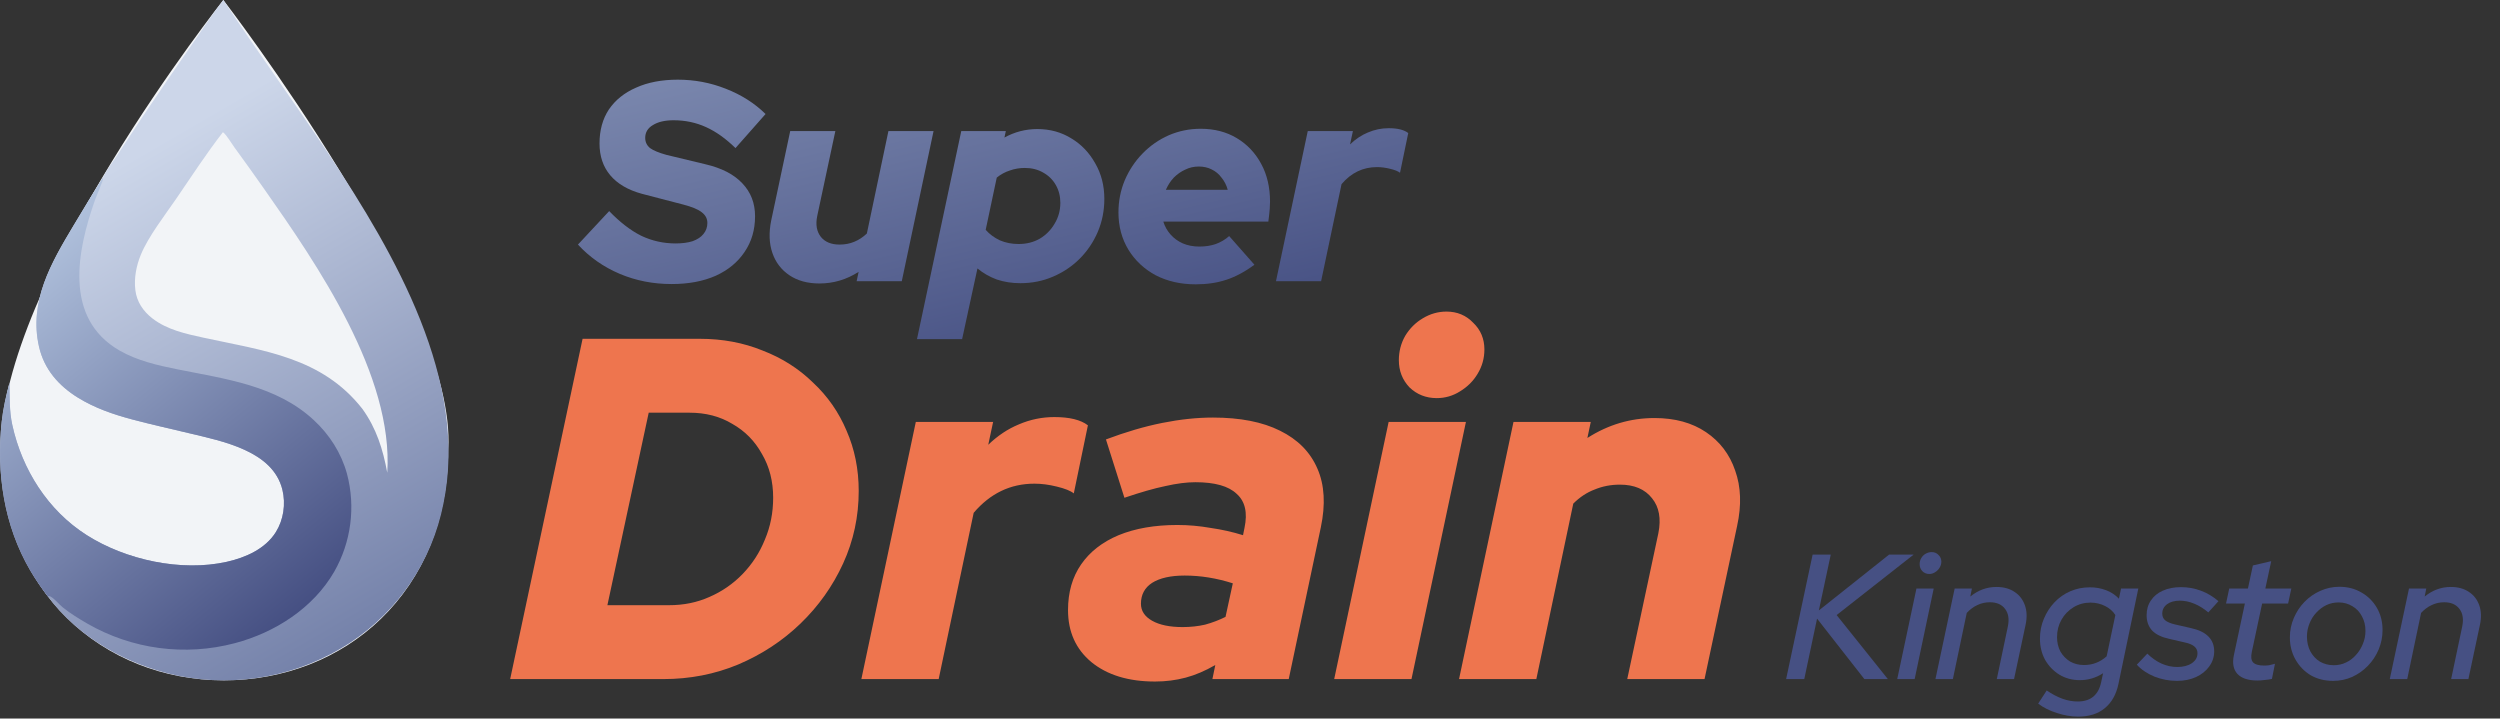 <svg width="167" height="48" viewBox="0 0 167 48" fill="none" xmlns="http://www.w3.org/2000/svg">
<rect x="0" y="0" width="167" height="48" fill="#333333" stroke="none"/>
<g clip-path="url(#clip0_7700_2710)">
<path d="M29.94 30.007C29.94 39.569 23.019 45.446 14.954 45.446C6.889 45.446 0.038 39.499 0.038 29.937C0.038 18.785 14.919 0 14.919 0C14.919 0 30.603 20.353 29.94 30.007Z" fill="#F2F4F7"/>
<path d="M14.919 0C17.214 3.491 19.683 6.852 21.987 10.338C26.372 16.97 31.321 25.415 29.618 33.659C28.867 37.452 26.631 40.787 23.407 42.922C20.005 45.157 15.856 45.953 11.868 45.135C8.541 44.439 5.223 42.602 3.185 39.828C2.766 39.272 2.371 38.708 2.019 38.106C0.261 35.094 -0.25 31.615 0.113 28.179C0.203 27.322 0.412 26.415 0.63 25.581C0.652 26.531 0.617 27.457 0.822 28.39C1.476 31.365 3.195 34.092 5.786 35.741C8.4 37.405 12.11 38.212 15.155 37.528C16.402 37.248 17.724 36.669 18.427 35.544C18.944 34.717 19.095 33.659 18.865 32.715C18.23 30.111 14.848 29.473 12.62 28.936C11.361 28.633 10.093 28.355 8.84 28.021C7.57 27.683 6.33 27.26 5.205 26.563C3.91 25.762 2.949 24.664 2.605 23.154C1.918 20.132 3.425 17.554 4.911 15.071C5.548 14.001 6.197 12.938 6.858 11.883C7.102 11.377 7.484 10.889 7.796 10.419L9.427 7.942C10.587 6.215 11.76 4.498 12.946 2.79C13.588 1.863 14.224 0.886 14.919 0Z" fill="url(#paint0_linear_7700_2710)"/>
<path d="M6.858 11.883C6.866 11.91 6.884 11.936 6.88 11.964C6.855 12.144 6.455 13.056 6.356 13.334C5.149 16.735 4.229 21.254 7.988 23.417C9.161 24.092 10.534 24.406 11.85 24.671C15.056 25.317 18.455 25.737 20.961 28.062C22.018 29.042 22.797 30.259 23.179 31.653C23.764 33.86 23.457 36.209 22.325 38.191C20.92 40.624 18.367 42.255 15.692 42.963C12.359 43.846 8.812 43.374 5.825 41.652C5.269 41.327 4.671 40.965 4.175 40.559C3.918 40.348 3.698 40.046 3.415 39.873C3.33 39.82 3.283 39.817 3.185 39.828C2.766 39.272 2.371 38.708 2.019 38.106C0.261 35.094 -0.25 31.615 0.113 28.179C0.203 27.322 0.412 26.415 0.63 25.581C0.652 26.531 0.617 27.457 0.822 28.39C1.476 31.365 3.195 34.092 5.786 35.741C8.4 37.405 12.11 38.212 15.155 37.528C16.402 37.248 17.724 36.669 18.427 35.544C18.944 34.717 19.095 33.659 18.865 32.715C18.23 30.111 14.848 29.473 12.62 28.936C11.361 28.633 10.093 28.355 8.84 28.021C7.57 27.683 6.33 27.26 5.205 26.563C3.91 25.762 2.949 24.664 2.605 23.154C1.918 20.132 3.425 17.554 4.911 15.071C5.548 14.001 6.197 12.938 6.858 11.883Z" fill="url(#paint1_linear_7700_2710)"/>
<path d="M14.889 8.833C14.906 8.845 14.925 8.854 14.94 8.869C15.186 9.099 15.444 9.548 15.651 9.834C16.325 10.757 16.989 11.685 17.645 12.621C21.224 17.711 26.291 25.098 25.869 31.581C25.582 30.019 25.148 28.623 24.212 27.319C21.508 23.862 17.617 23.43 13.626 22.564C12.426 22.303 11.165 22.035 10.173 21.264C9.563 20.79 9.133 20.154 9.041 19.376C8.946 18.584 9.103 17.76 9.404 17.026C9.909 15.794 11.005 14.395 11.773 13.272C12.788 11.788 13.786 10.252 14.889 8.833Z" fill="#F2F4F7"/>
<path d="M44.864 18.974C43.625 18.974 42.468 18.746 41.394 18.291C40.32 17.836 39.391 17.185 38.607 16.338L40.693 14.101C41.413 14.847 42.127 15.396 42.835 15.75C43.556 16.092 44.32 16.262 45.129 16.262C45.572 16.262 45.951 16.212 46.267 16.111C46.583 15.997 46.823 15.839 46.987 15.637C47.164 15.422 47.253 15.175 47.253 14.897C47.253 14.607 47.127 14.366 46.874 14.177C46.634 13.987 46.223 13.816 45.641 13.665L42.873 12.944C41.95 12.691 41.249 12.281 40.768 11.712C40.288 11.143 40.048 10.435 40.048 9.588C40.048 8.703 40.256 7.945 40.673 7.313C41.103 6.681 41.71 6.194 42.494 5.853C43.278 5.499 44.207 5.322 45.281 5.322C46.393 5.322 47.462 5.524 48.485 5.929C49.522 6.333 50.407 6.896 51.14 7.616L49.13 9.892C48.485 9.259 47.828 8.792 47.158 8.488C46.488 8.185 45.768 8.033 44.997 8.033C44.415 8.033 43.954 8.141 43.612 8.356C43.271 8.558 43.1 8.842 43.1 9.209C43.1 9.487 43.208 9.715 43.423 9.892C43.65 10.056 44.017 10.207 44.523 10.347L47.12 10.972C48.207 11.225 49.029 11.649 49.585 12.243C50.154 12.837 50.438 13.57 50.438 14.442C50.438 15.352 50.205 16.149 49.737 16.831C49.282 17.514 48.637 18.045 47.803 18.424C46.968 18.791 45.989 18.974 44.864 18.974Z" fill="url(#paint2_linear_7700_2710)"/>
<path d="M54.74 18.936C53.944 18.936 53.273 18.753 52.73 18.386C52.186 18.019 51.807 17.52 51.592 16.888C51.377 16.256 51.352 15.536 51.517 14.726L52.787 8.754H55.802L54.588 14.442C54.474 15.011 54.556 15.472 54.835 15.826C55.113 16.168 55.53 16.338 56.086 16.338C56.44 16.338 56.769 16.275 57.072 16.149C57.375 16.022 57.654 15.839 57.906 15.599L59.347 8.754H62.362L60.239 18.784H57.224L57.356 18.159C56.547 18.677 55.675 18.936 54.74 18.936Z" fill="url(#paint3_linear_7700_2710)"/>
<path d="M61.255 22.652L64.213 8.754H67.19L67.095 9.19C67.778 8.811 68.511 8.621 69.295 8.621C70.142 8.621 70.9 8.83 71.57 9.247C72.24 9.651 72.771 10.207 73.163 10.915C73.567 11.611 73.77 12.401 73.77 13.286C73.77 14.069 73.624 14.802 73.334 15.485C73.043 16.168 72.638 16.768 72.12 17.286C71.614 17.792 71.02 18.19 70.338 18.481C69.668 18.771 68.941 18.917 68.157 18.917C67.601 18.917 67.076 18.835 66.583 18.67C66.103 18.493 65.673 18.247 65.294 17.931L64.27 22.652H61.255ZM68.043 16.3C68.574 16.3 69.048 16.18 69.465 15.94C69.883 15.687 70.211 15.352 70.451 14.935C70.704 14.518 70.831 14.057 70.831 13.551C70.831 13.108 70.73 12.71 70.527 12.356C70.325 12.002 70.041 11.724 69.674 11.522C69.32 11.32 68.916 11.219 68.46 11.219C68.107 11.219 67.772 11.276 67.456 11.389C67.14 11.491 66.849 11.649 66.583 11.864L65.844 15.352C66.097 15.643 66.413 15.877 66.792 16.054C67.171 16.218 67.588 16.3 68.043 16.3Z" fill="url(#paint4_linear_7700_2710)"/>
<path d="M79.871 18.993C78.872 18.993 77.981 18.791 77.197 18.386C76.426 17.969 75.819 17.4 75.377 16.68C74.934 15.946 74.713 15.118 74.713 14.196C74.713 13.437 74.852 12.723 75.13 12.053C75.421 11.37 75.819 10.77 76.325 10.252C76.831 9.734 77.412 9.329 78.069 9.038C78.739 8.748 79.453 8.602 80.212 8.602C81.122 8.602 81.925 8.811 82.62 9.228C83.315 9.645 83.859 10.22 84.251 10.953C84.642 11.674 84.838 12.514 84.838 13.475C84.838 13.614 84.832 13.772 84.819 13.949C84.807 14.126 84.775 14.411 84.725 14.802H77.709C77.81 15.131 77.974 15.422 78.202 15.675C78.43 15.927 78.701 16.123 79.017 16.262C79.346 16.401 79.713 16.471 80.117 16.471C80.522 16.471 80.888 16.414 81.217 16.3C81.558 16.174 81.855 15.997 82.108 15.769L83.795 17.684C83.163 18.152 82.538 18.487 81.918 18.689C81.311 18.892 80.629 18.993 79.871 18.993ZM77.88 12.679H82.013C81.925 12.363 81.786 12.091 81.596 11.864C81.419 11.623 81.198 11.44 80.932 11.314C80.68 11.187 80.395 11.124 80.079 11.124C79.75 11.124 79.447 11.194 79.169 11.333C78.891 11.459 78.638 11.636 78.41 11.864C78.196 12.091 78.019 12.363 77.88 12.679Z" fill="url(#paint5_linear_7700_2710)"/>
<path d="M85.235 18.784L87.359 8.754H90.374L90.184 9.645C90.551 9.291 90.949 9.026 91.379 8.849C91.821 8.659 92.282 8.564 92.763 8.564C93.357 8.564 93.793 8.672 94.071 8.887L93.521 11.541C93.395 11.44 93.174 11.351 92.858 11.276C92.554 11.2 92.263 11.162 91.985 11.162C91.05 11.162 90.26 11.541 89.615 12.3L88.25 18.784H85.235Z" fill="url(#paint6_linear_7700_2710)"/>
<path d="M34.079 45.363L38.917 22.632H46.743C48.259 22.632 49.655 22.892 50.932 23.412C52.231 23.91 53.357 24.624 54.309 25.555C55.284 26.464 56.031 27.536 56.55 28.77C57.091 30.004 57.362 31.346 57.362 32.796C57.362 34.507 57.016 36.119 56.323 37.635C55.63 39.15 54.678 40.492 53.465 41.661C52.275 42.809 50.889 43.718 49.309 44.389C47.75 45.038 46.083 45.363 44.308 45.363H34.079ZM40.574 40.427H44.697C45.672 40.427 46.57 40.243 47.393 39.875C48.237 39.507 48.973 38.998 49.601 38.349C50.25 37.678 50.748 36.909 51.095 36.044C51.463 35.178 51.647 34.247 51.647 33.251C51.647 32.147 51.398 31.173 50.9 30.328C50.423 29.462 49.763 28.791 48.919 28.315C48.096 27.817 47.144 27.568 46.061 27.568H43.334L40.574 40.427ZM57.539 45.363L61.176 28.185H66.34L66.015 29.711C66.643 29.105 67.325 28.651 68.061 28.348C68.818 28.023 69.609 27.86 70.431 27.86C71.449 27.86 72.195 28.044 72.672 28.412L71.73 32.959C71.513 32.785 71.135 32.634 70.594 32.504C70.074 32.374 69.576 32.309 69.1 32.309C67.498 32.309 66.145 32.959 65.041 34.258L62.703 45.363H57.539ZM77.156 45.526C75.381 45.526 73.963 45.093 72.903 44.227C71.863 43.361 71.344 42.203 71.344 40.752C71.344 39.561 71.636 38.544 72.221 37.7C72.805 36.855 73.639 36.206 74.721 35.751C75.825 35.297 77.135 35.069 78.65 35.069C79.386 35.069 80.122 35.134 80.858 35.264C81.616 35.372 82.341 35.535 83.034 35.751L83.132 35.264C83.348 34.247 83.175 33.489 82.612 32.991C82.071 32.471 81.151 32.212 79.852 32.212C79.267 32.212 78.596 32.298 77.838 32.471C77.102 32.623 76.193 32.883 75.111 33.251L73.877 29.354C75.197 28.856 76.453 28.488 77.644 28.25C78.834 28.012 79.96 27.893 81.021 27.893C82.839 27.893 84.333 28.185 85.502 28.77C86.693 29.354 87.526 30.198 88.002 31.302C88.479 32.385 88.554 33.695 88.23 35.232L86.087 45.363H80.988L81.183 44.422C80.512 44.811 79.852 45.093 79.202 45.266C78.553 45.439 77.871 45.526 77.156 45.526ZM79.007 41.889C79.527 41.889 80.025 41.834 80.501 41.726C80.977 41.596 81.432 41.423 81.865 41.207L82.352 38.966C81.27 38.62 80.198 38.447 79.137 38.447C78.206 38.447 77.481 38.609 76.962 38.934C76.464 39.258 76.215 39.724 76.215 40.33C76.215 40.806 76.464 41.185 76.962 41.466C77.46 41.748 78.141 41.889 79.007 41.889ZM89.124 45.363L92.761 28.185H97.924L94.287 45.363H89.124ZM95.976 26.594C95.261 26.594 94.655 26.356 94.157 25.88C93.681 25.382 93.443 24.776 93.443 24.061C93.443 23.477 93.584 22.935 93.865 22.438C94.168 21.94 94.558 21.55 95.034 21.268C95.532 20.965 96.062 20.814 96.625 20.814C97.34 20.814 97.935 21.063 98.411 21.561C98.909 22.037 99.158 22.632 99.158 23.347C99.158 23.931 99.007 24.472 98.704 24.97C98.422 25.447 98.032 25.836 97.535 26.139C97.058 26.442 96.539 26.594 95.976 26.594ZM97.464 45.363L101.101 28.185H106.264L106.037 29.257C107.423 28.369 108.916 27.925 110.518 27.925C111.882 27.925 113.03 28.239 113.96 28.867C114.891 29.495 115.541 30.35 115.909 31.432C116.298 32.515 116.342 33.749 116.039 35.134L113.863 45.363H108.7L110.778 35.621C110.973 34.647 110.832 33.868 110.356 33.283C109.88 32.677 109.165 32.374 108.213 32.374C107.607 32.374 107.044 32.482 106.524 32.699C106.005 32.894 105.528 33.208 105.095 33.641L102.627 45.363H97.464Z" fill="#EE754E"/>
<path d="M119.313 45.363L121.083 37.047H122.295L121.499 40.777L126.192 37.047H127.831L122.687 41.086L126.109 45.363H124.54L121.38 41.324L120.525 45.363H119.313Z" fill="#465083"/>
<path d="M126.735 45.363L128.018 39.316H129.171L127.899 45.363H126.735ZM128.874 38.342C128.691 38.342 128.537 38.278 128.41 38.151C128.292 38.025 128.232 37.87 128.232 37.688C128.232 37.538 128.268 37.403 128.339 37.284C128.41 37.157 128.509 37.059 128.636 36.987C128.763 36.916 128.897 36.88 129.04 36.88C129.222 36.88 129.373 36.944 129.491 37.07C129.618 37.189 129.682 37.34 129.682 37.522C129.682 37.664 129.642 37.799 129.563 37.926C129.491 38.045 129.392 38.144 129.266 38.223C129.147 38.302 129.016 38.342 128.874 38.342Z" fill="#465083"/>
<path d="M129.288 45.363L130.571 39.316H131.723L131.616 39.85C132.139 39.423 132.721 39.209 133.363 39.209C133.846 39.209 134.25 39.32 134.574 39.541C134.899 39.755 135.129 40.052 135.263 40.432C135.398 40.813 135.414 41.244 135.311 41.727L134.539 45.363H133.386L134.123 41.858C134.226 41.367 134.166 40.975 133.945 40.682C133.723 40.381 133.382 40.231 132.923 40.231C132.622 40.231 132.341 40.294 132.079 40.421C131.826 40.539 131.592 40.714 131.379 40.943L130.452 45.363H129.288Z" fill="#465083"/>
<path d="M138.823 47.87C138.364 47.87 137.893 47.79 137.41 47.632C136.926 47.482 136.507 47.272 136.15 47.002L136.72 46.123C137.069 46.361 137.413 46.543 137.754 46.67C138.103 46.797 138.447 46.86 138.788 46.86C139.651 46.86 140.174 46.432 140.356 45.577L140.487 44.971C140.011 45.28 139.493 45.434 138.93 45.434C138.423 45.434 137.968 45.311 137.564 45.066C137.168 44.82 136.851 44.492 136.614 44.08C136.384 43.66 136.269 43.185 136.269 42.654C136.269 42.187 136.356 41.747 136.53 41.335C136.705 40.916 136.942 40.547 137.243 40.231C137.544 39.914 137.897 39.668 138.301 39.494C138.704 39.32 139.14 39.233 139.607 39.233C139.988 39.233 140.344 39.296 140.677 39.423C141.017 39.549 141.306 39.739 141.544 39.993L141.686 39.316H142.839L141.508 45.707C141.358 46.404 141.053 46.939 140.593 47.311C140.142 47.684 139.552 47.87 138.823 47.87ZM139.215 44.424C139.786 44.424 140.289 44.23 140.724 43.842L141.306 41.086C141.148 40.833 140.918 40.63 140.617 40.48C140.316 40.33 139.992 40.254 139.643 40.254C139.231 40.254 138.855 40.357 138.514 40.563C138.174 40.769 137.905 41.046 137.707 41.395C137.509 41.743 137.41 42.131 137.41 42.559C137.41 42.916 137.485 43.236 137.635 43.521C137.794 43.799 138.008 44.02 138.277 44.187C138.554 44.345 138.867 44.424 139.215 44.424Z" fill="#465083"/>
<path d="M145.425 45.482C144.903 45.482 144.4 45.387 143.916 45.197C143.433 44.999 143.041 44.733 142.74 44.401L143.441 43.664C143.742 43.957 144.059 44.179 144.392 44.329C144.732 44.48 145.081 44.555 145.437 44.555C145.833 44.555 146.158 44.472 146.411 44.306C146.665 44.131 146.792 43.91 146.792 43.64C146.792 43.45 146.724 43.3 146.59 43.189C146.455 43.07 146.241 42.979 145.948 42.916L144.914 42.678C144.4 42.567 144.015 42.381 143.762 42.12C143.516 41.85 143.394 41.51 143.394 41.098C143.394 40.718 143.489 40.389 143.679 40.112C143.869 39.827 144.134 39.609 144.475 39.458C144.823 39.3 145.227 39.221 145.687 39.221C146.154 39.221 146.597 39.3 147.017 39.458C147.445 39.617 147.837 39.85 148.193 40.159L147.516 40.908C147.215 40.654 146.902 40.46 146.578 40.326C146.253 40.191 145.932 40.124 145.615 40.124C145.259 40.124 144.974 40.203 144.76 40.361C144.546 40.52 144.439 40.73 144.439 40.991C144.439 41.181 144.507 41.331 144.641 41.442C144.776 41.553 144.998 41.644 145.306 41.716L146.34 41.953C146.863 42.064 147.255 42.25 147.516 42.512C147.778 42.773 147.908 43.106 147.908 43.51C147.908 43.882 147.797 44.218 147.576 44.519C147.362 44.82 147.065 45.058 146.685 45.232C146.312 45.398 145.893 45.482 145.425 45.482Z" fill="#465083"/>
<path d="M150.79 45.458C150.181 45.458 149.737 45.311 149.46 45.018C149.19 44.725 149.111 44.309 149.222 43.771L149.959 40.314H148.699L148.913 39.316H150.161L150.493 37.771L151.717 37.486L151.325 39.316H153.06L152.846 40.314H151.111L150.422 43.545C150.351 43.87 150.379 44.104 150.505 44.246C150.64 44.389 150.889 44.46 151.254 44.46C151.373 44.46 151.483 44.452 151.586 44.436C151.697 44.413 151.824 44.381 151.967 44.341L151.765 45.351C151.63 45.383 151.472 45.406 151.289 45.422C151.115 45.446 150.949 45.458 150.79 45.458Z" fill="#465083"/>
<path d="M155.851 45.482C155.296 45.482 154.801 45.359 154.366 45.113C153.938 44.86 153.598 44.511 153.344 44.068C153.091 43.624 152.964 43.129 152.964 42.583C152.964 42.123 153.051 41.692 153.225 41.288C153.4 40.876 153.637 40.516 153.938 40.207C154.247 39.89 154.599 39.645 154.995 39.47C155.399 39.288 155.823 39.197 156.267 39.197C156.821 39.197 157.312 39.324 157.74 39.577C158.175 39.823 158.52 40.163 158.773 40.599C159.027 41.035 159.154 41.529 159.154 42.084C159.154 42.543 159.067 42.979 158.892 43.391C158.718 43.803 158.476 44.167 158.168 44.484C157.867 44.793 157.518 45.038 157.122 45.22C156.726 45.395 156.302 45.482 155.851 45.482ZM155.898 44.436C156.191 44.436 156.461 44.377 156.706 44.258C156.96 44.139 157.181 43.973 157.372 43.759C157.57 43.545 157.724 43.3 157.835 43.022C157.954 42.745 158.013 42.452 158.013 42.143C158.013 41.779 157.934 41.454 157.776 41.169C157.625 40.876 157.411 40.65 157.134 40.492C156.865 40.326 156.56 40.242 156.219 40.242C155.926 40.242 155.653 40.302 155.399 40.421C155.154 40.539 154.932 40.706 154.734 40.92C154.536 41.126 154.382 41.371 154.271 41.656C154.16 41.933 154.104 42.222 154.104 42.523C154.104 42.888 154.18 43.217 154.33 43.51C154.489 43.803 154.702 44.032 154.972 44.199C155.249 44.357 155.558 44.436 155.898 44.436Z" fill="#465083"/>
<path d="M159.638 45.363L160.921 39.316H162.074L161.967 39.85C162.49 39.423 163.072 39.209 163.713 39.209C164.196 39.209 164.6 39.32 164.925 39.541C165.25 39.755 165.48 40.052 165.614 40.432C165.749 40.813 165.765 41.244 165.662 41.727L164.889 45.363H163.737L164.474 41.858C164.577 41.367 164.517 40.975 164.295 40.682C164.074 40.381 163.733 40.231 163.274 40.231C162.973 40.231 162.692 40.294 162.43 40.421C162.177 40.539 161.943 40.714 161.729 40.943L160.803 45.363H159.638Z" fill="#465083"/>
</g>
<defs>
<linearGradient id="paint0_linear_7700_2710" x1="23.494" y1="42.774" x2="5.788" y2="12.337" gradientUnits="userSpaceOnUse">
<stop stop-color="#7582AA"/>
<stop offset="1" stop-color="#CCD6E9"/>
</linearGradient>
<linearGradient id="paint1_linear_7700_2710" x1="18.62" y1="41.87" x2="-0.638" y2="18.309" gradientUnits="userSpaceOnUse">
<stop stop-color="#465083"/>
<stop offset="1" stop-color="#B1C2DD"/>
</linearGradient>
<linearGradient id="paint2_linear_7700_2710" x1="82.544" y1="21.765" x2="76.77" y2="-3.081" gradientUnits="userSpaceOnUse">
<stop stop-color="#465083"/>
<stop offset="1" stop-color="#7B88AE"/>
</linearGradient>
<linearGradient id="paint3_linear_7700_2710" x1="82.544" y1="21.765" x2="76.77" y2="-3.081" gradientUnits="userSpaceOnUse">
<stop stop-color="#465083"/>
<stop offset="1" stop-color="#7B88AE"/>
</linearGradient>
<linearGradient id="paint4_linear_7700_2710" x1="82.544" y1="21.765" x2="76.77" y2="-3.081" gradientUnits="userSpaceOnUse">
<stop stop-color="#465083"/>
<stop offset="1" stop-color="#7B88AE"/>
</linearGradient>
<linearGradient id="paint5_linear_7700_2710" x1="82.544" y1="21.765" x2="76.77" y2="-3.081" gradientUnits="userSpaceOnUse">
<stop stop-color="#465083"/>
<stop offset="1" stop-color="#7B88AE"/>
</linearGradient>
<linearGradient id="paint6_linear_7700_2710" x1="82.544" y1="21.765" x2="76.77" y2="-3.081" gradientUnits="userSpaceOnUse">
<stop stop-color="#465083"/>
<stop offset="1" stop-color="#7B88AE"/>
</linearGradient>
<clipPath id="clip0_7700_2710">
<rect width="167" height="48" fill="white"/>
</clipPath>
</defs>
</svg>
